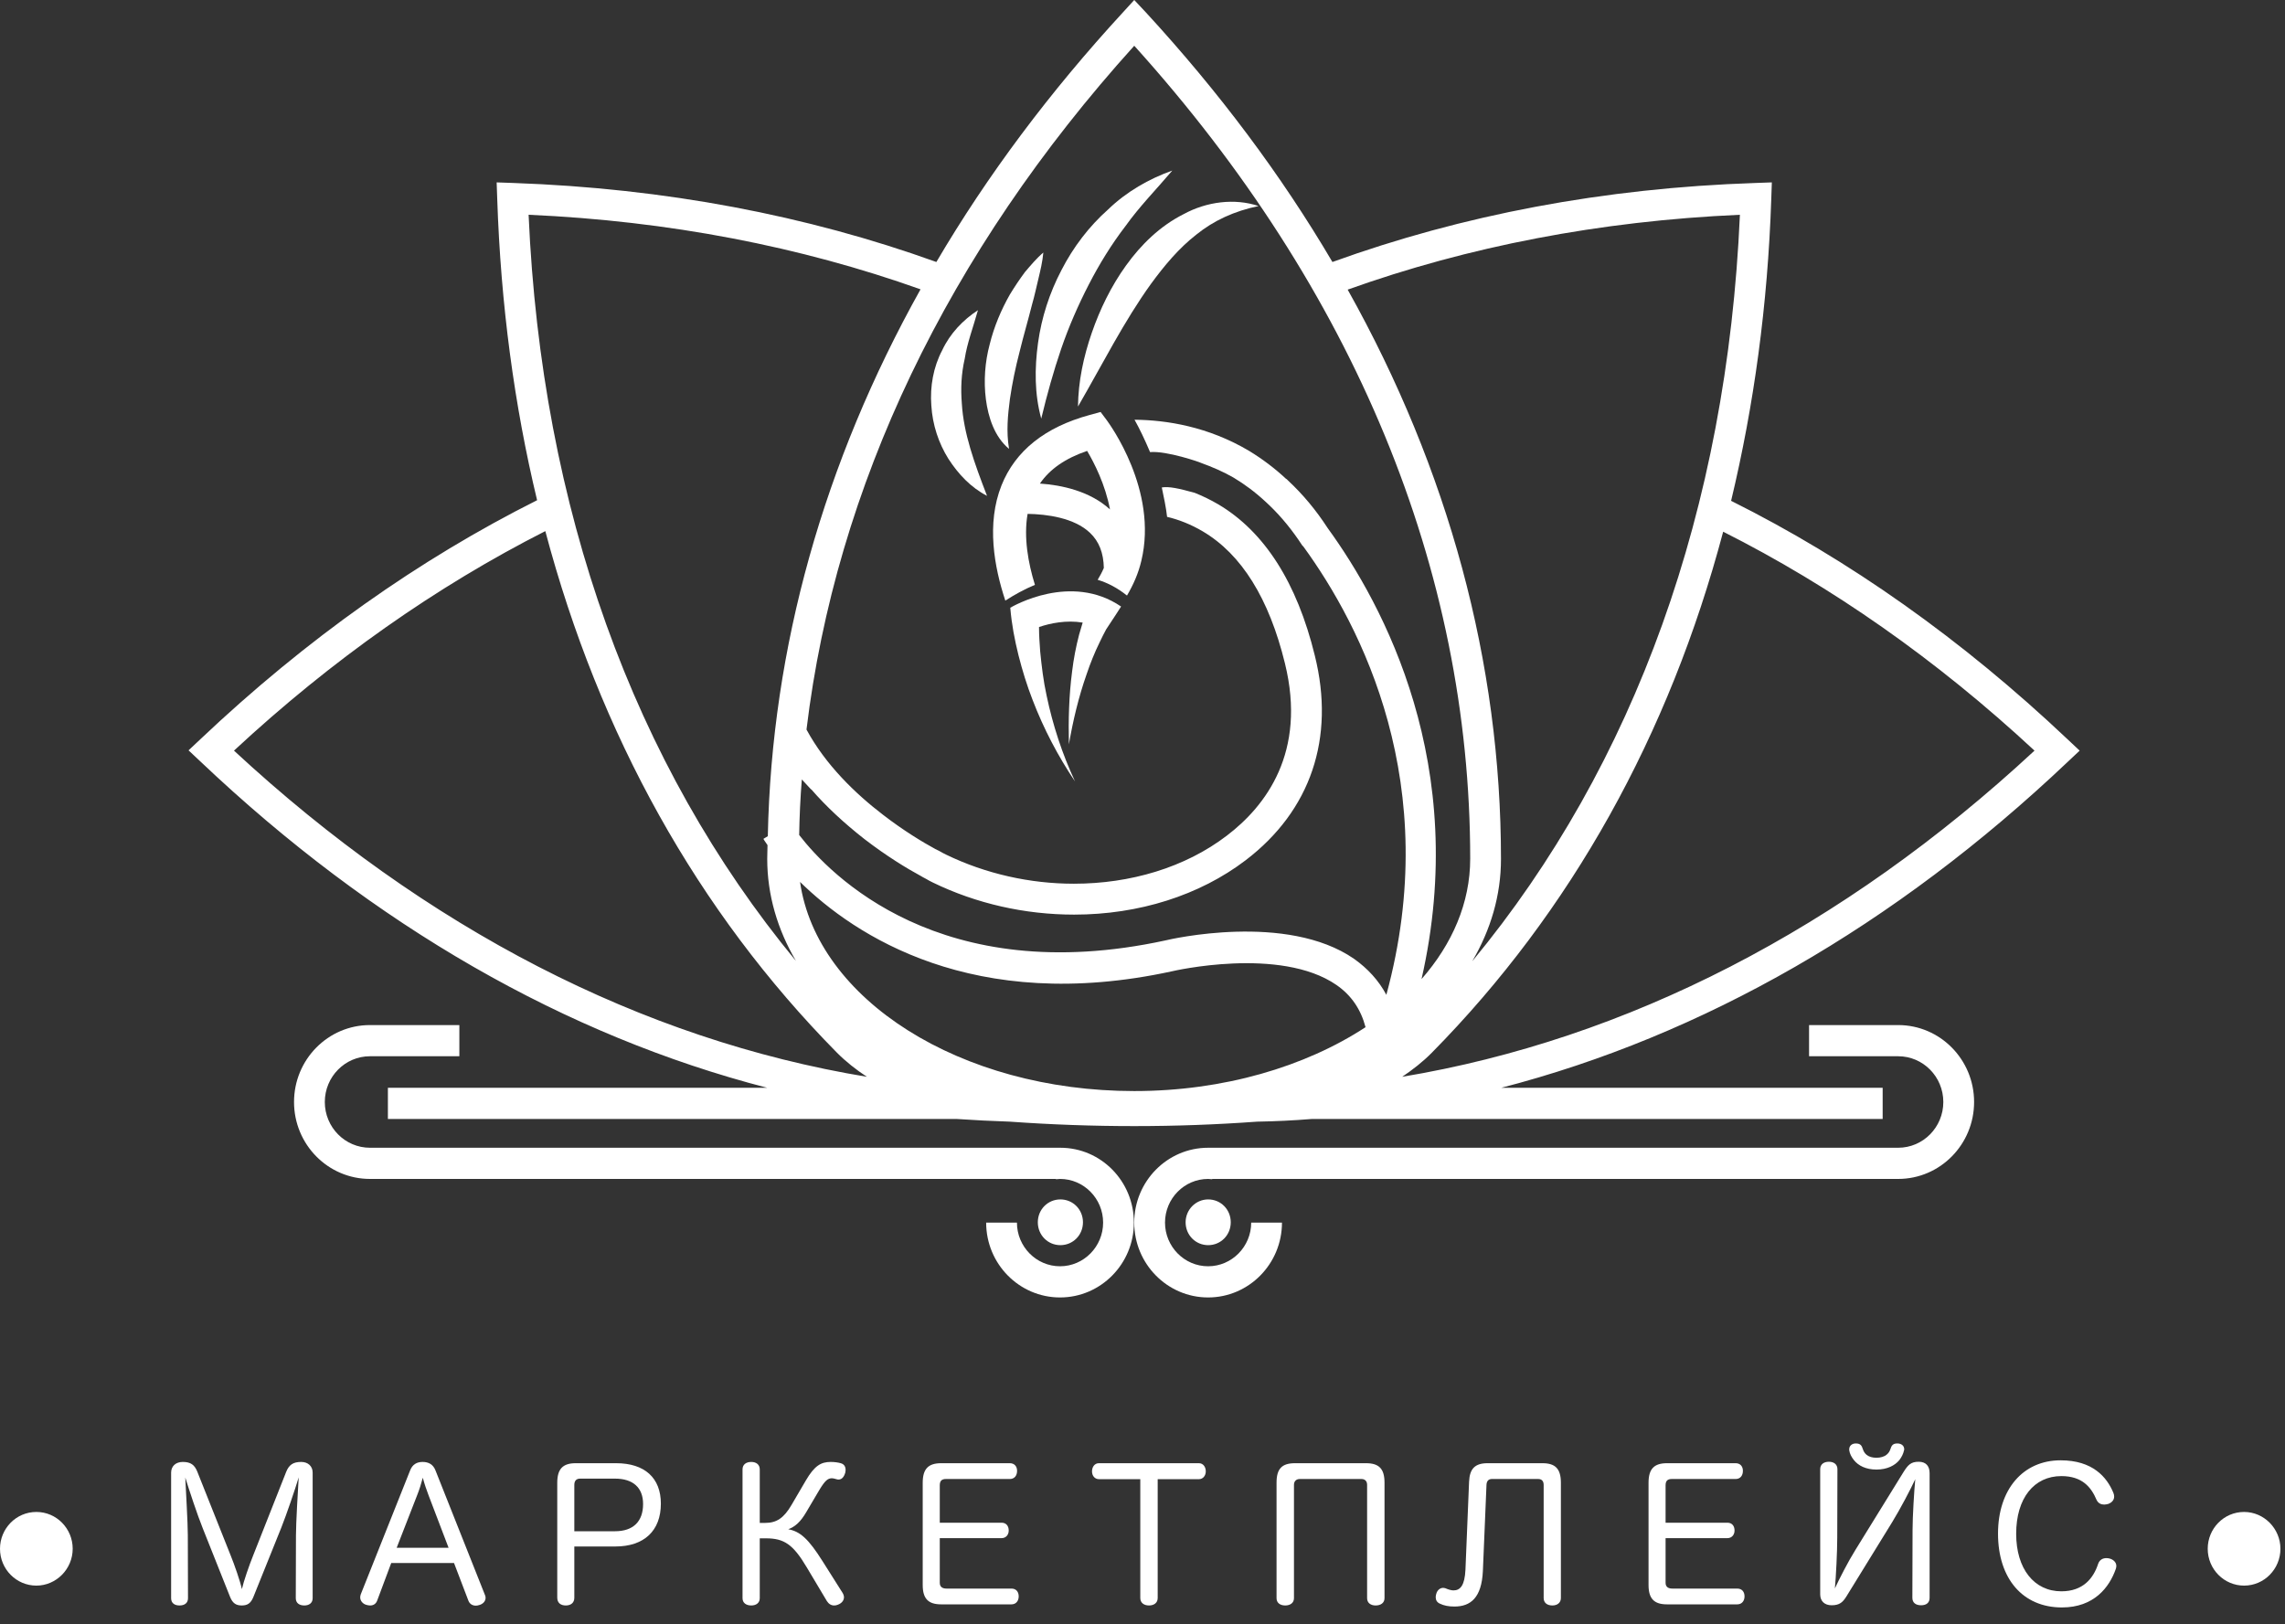 <?xml version="1.0" encoding="UTF-8"?> <svg xmlns="http://www.w3.org/2000/svg" width="128" height="91" viewBox="0 0 128 91" fill="none"><rect x="0" y="0" width="128" height="91" fill="#333333" stroke="none"/><path d="M15.766 85.562C16.041 84.871 16.539 83.418 16.732 82.767C16.691 83.459 16.579 85.329 16.579 86.01L16.569 89.537C16.569 89.811 16.772 89.944 17.047 89.944C17.311 89.944 17.514 89.811 17.514 89.537V82.503C17.514 82.137 17.25 81.903 16.874 81.903C16.427 81.903 16.193 82.056 16.03 82.462L14.191 87.118C13.957 87.697 13.652 88.582 13.55 89.029C13.459 88.592 13.123 87.636 12.92 87.138L11.05 82.442C10.897 82.066 10.684 81.903 10.236 81.903C9.85 81.903 9.586 82.137 9.586 82.503V89.537C9.586 89.811 9.779 89.944 10.053 89.944C10.338 89.944 10.531 89.811 10.531 89.537L10.521 86C10.521 85.329 10.409 83.438 10.379 82.777C10.572 83.408 11.06 84.882 11.355 85.613L12.889 89.466C13.032 89.822 13.225 89.944 13.54 89.944C13.865 89.944 14.048 89.822 14.191 89.476L15.766 85.562Z" fill="white"></path><path d="M21.916 87.565H25.433L26.236 89.669C26.307 89.862 26.47 89.954 26.652 89.954C26.713 89.954 26.774 89.944 26.835 89.923C27.039 89.872 27.201 89.72 27.201 89.517C27.201 89.456 27.191 89.405 27.161 89.344L24.396 82.381C24.264 82.035 24 81.903 23.674 81.903C23.359 81.903 23.105 82.035 22.973 82.381L20.208 89.323C20.188 89.385 20.178 89.435 20.178 89.496C20.178 89.689 20.33 89.862 20.533 89.913C20.605 89.933 20.666 89.944 20.737 89.944C20.909 89.944 21.062 89.862 21.133 89.659L21.916 87.565ZM22.221 86.711L23.369 83.763C23.491 83.459 23.593 83.133 23.684 82.788C23.776 83.133 23.888 83.459 24 83.753L25.128 86.711H22.221Z" fill="white"></path><path d="M32.172 86.64H34.469C36.085 86.64 37.02 85.756 37.02 84.241C37.02 82.798 36.116 81.974 34.51 81.974H32.253C31.532 81.974 31.216 82.29 31.216 83.072V89.507C31.216 89.801 31.41 89.944 31.694 89.944C31.969 89.944 32.172 89.801 32.172 89.517V86.64ZM32.172 85.786V83.194C32.172 82.971 32.274 82.838 32.497 82.838H34.449C35.465 82.838 36.024 83.347 36.024 84.261C36.024 85.237 35.475 85.786 34.449 85.786H32.172Z" fill="white"></path><path d="M46.077 87.463C45.295 86.223 44.827 85.796 44.156 85.674C44.542 85.532 44.847 85.258 45.162 84.719L45.894 83.479C46.23 82.92 46.382 82.828 46.586 82.818C46.677 82.818 46.779 82.849 46.89 82.879C46.921 82.889 46.951 82.889 46.982 82.889C47.185 82.889 47.297 82.686 47.348 82.513C47.358 82.452 47.368 82.401 47.368 82.35C47.368 82.168 47.287 82.025 47.094 81.974C46.962 81.934 46.738 81.903 46.535 81.903C45.996 81.903 45.63 82.106 45.142 82.94L44.339 84.312C43.912 85.044 43.506 85.319 42.865 85.319H42.56V82.32C42.56 82.046 42.357 81.903 42.083 81.903C41.798 81.903 41.595 82.046 41.595 82.32V89.537C41.595 89.801 41.798 89.944 42.083 89.944C42.357 89.944 42.56 89.801 42.56 89.537V86.183H42.906C43.932 86.183 44.431 86.528 45.193 87.809L46.321 89.7C46.423 89.862 46.565 89.944 46.728 89.944C46.799 89.944 46.86 89.933 46.931 89.903C47.155 89.822 47.277 89.659 47.277 89.486C47.277 89.405 47.246 89.313 47.195 89.232L46.077 87.463Z" fill="white"></path><path d="M52.644 86.172H56.11C56.354 86.172 56.506 85.979 56.506 85.746C56.506 85.491 56.364 85.308 56.11 85.308H52.644V83.215C52.644 82.971 52.745 82.859 52.989 82.859H56.567C56.831 82.859 56.974 82.666 56.974 82.401C56.974 82.157 56.831 81.974 56.567 81.974H52.725C52.003 81.974 51.688 82.29 51.688 83.072V88.795C51.688 89.567 52.003 89.882 52.725 89.882H56.659C56.923 89.882 57.065 89.679 57.065 89.435C57.065 89.181 56.923 88.998 56.659 88.998H53.02C52.796 88.998 52.644 88.907 52.644 88.673V86.172Z" fill="white"></path><path d="M63.876 82.869V89.527C63.876 89.801 64.089 89.944 64.364 89.944C64.638 89.944 64.851 89.801 64.851 89.527V82.869H67.159C67.393 82.869 67.545 82.666 67.545 82.432C67.545 82.188 67.403 81.974 67.159 81.974H61.558C61.314 81.974 61.172 82.188 61.172 82.432C61.172 82.666 61.314 82.869 61.568 82.869H63.876Z" fill="white"></path><path d="M71.509 89.537C71.509 89.801 71.713 89.944 71.997 89.944C72.272 89.944 72.485 89.801 72.485 89.537V83.184C72.485 82.981 72.617 82.859 72.81 82.859H76.266C76.46 82.859 76.582 82.981 76.582 83.184V89.537C76.582 89.801 76.785 89.944 77.059 89.944C77.344 89.944 77.557 89.801 77.557 89.537V83.062C77.557 82.279 77.242 81.974 76.52 81.974H72.546C71.814 81.974 71.509 82.279 71.509 83.062V89.537Z" fill="white"></path><path d="M87.437 83.072C87.437 82.29 87.132 81.974 86.401 81.974H83.331C82.629 81.974 82.325 82.279 82.294 83.011L82.091 87.941C82.05 88.815 81.806 89.1 81.42 89.1C81.298 89.1 81.125 89.049 80.963 88.978C80.922 88.968 80.881 88.958 80.841 88.958C80.688 88.958 80.546 89.059 80.475 89.232C80.444 89.313 80.424 89.405 80.424 89.476C80.424 89.639 80.495 89.771 80.658 89.842C80.891 89.954 81.145 90.004 81.471 90.004C82.386 90.004 82.995 89.507 83.067 88.022L83.27 83.174C83.28 82.981 83.382 82.859 83.565 82.859H86.167C86.37 82.859 86.472 82.981 86.472 83.194V89.527C86.472 89.801 86.675 89.944 86.96 89.944C87.224 89.944 87.437 89.801 87.437 89.527V83.072Z" fill="white"></path><path d="M93.302 86.172H96.769C97.013 86.172 97.165 85.979 97.165 85.746C97.165 85.491 97.023 85.308 96.769 85.308H93.302V83.215C93.302 82.971 93.404 82.859 93.648 82.859H97.226C97.49 82.859 97.633 82.666 97.633 82.401C97.633 82.157 97.49 81.974 97.226 81.974H93.384C92.662 81.974 92.347 82.29 92.347 83.072V88.795C92.347 89.567 92.662 89.882 93.384 89.882H97.317C97.582 89.882 97.724 89.679 97.724 89.435C97.724 89.181 97.582 88.998 97.317 88.998H93.679C93.455 88.998 93.302 88.907 93.302 88.673V86.172Z" fill="white"></path><path d="M106.659 81.253C106.669 81.232 106.669 81.212 106.669 81.192C106.669 81.009 106.527 80.867 106.283 80.867C106.019 80.867 105.958 80.999 105.897 81.182C105.846 81.324 105.795 81.405 105.683 81.497C105.551 81.609 105.337 81.669 105.114 81.669C104.87 81.669 104.697 81.609 104.565 81.507C104.463 81.425 104.392 81.314 104.351 81.182C104.291 80.988 104.219 80.867 103.955 80.867C103.731 80.867 103.589 81.009 103.589 81.192C103.589 81.212 103.589 81.222 103.589 81.243C103.62 81.446 103.701 81.609 103.853 81.802C104.097 82.106 104.514 82.33 105.114 82.33C105.724 82.33 106.151 82.096 106.395 81.802C106.527 81.629 106.618 81.446 106.659 81.253ZM107.126 89.517C107.126 89.801 107.33 89.933 107.614 89.933C107.899 89.933 108.092 89.801 108.092 89.517V82.534C108.092 82.137 107.889 81.893 107.482 81.893C107.045 81.893 106.883 82.066 106.628 82.472L103.935 86.833C103.528 87.484 103.02 88.48 102.786 88.988C102.847 88.338 102.918 86.925 102.918 86.142L102.928 82.31C102.928 82.035 102.725 81.893 102.451 81.893C102.166 81.893 101.963 82.035 101.963 82.31V89.323C101.963 89.7 102.207 89.933 102.603 89.933C103.061 89.933 103.233 89.75 103.427 89.445L105.988 85.288C106.456 84.526 107.025 83.438 107.289 82.869C107.228 83.499 107.137 84.963 107.137 85.715L107.126 89.517Z" fill="white"></path><path d="M115.431 81.812C113.317 81.812 111.924 83.448 111.924 85.918C111.924 88.449 113.317 90.055 115.502 90.055C117.311 90.055 118.165 88.917 118.521 87.9C118.541 87.839 118.552 87.778 118.552 87.728C118.552 87.514 118.369 87.372 118.196 87.321C118.125 87.301 118.064 87.291 117.993 87.291C117.799 87.291 117.616 87.382 117.535 87.606C117.271 88.419 116.691 89.151 115.472 89.151C113.947 89.151 112.941 87.89 112.941 85.928C112.941 83.926 113.947 82.696 115.472 82.696C116.63 82.696 117.139 83.306 117.444 84.028C117.535 84.221 117.698 84.292 117.871 84.292C117.952 84.292 118.033 84.272 118.114 84.251C118.267 84.19 118.43 84.058 118.43 83.845C118.43 83.784 118.419 83.713 118.389 83.641C118.023 82.747 117.22 81.812 115.431 81.812Z" fill="white"></path><path d="M125.707 84.705C124.574 84.705 123.671 85.636 123.671 86.768C123.671 87.916 124.591 88.832 125.707 88.832C126.84 88.832 127.744 87.9 127.744 86.768C127.744 85.636 126.824 84.705 125.707 84.705Z" fill="white"></path><path d="M2.036 84.705C0.903 84.705 0 85.636 0 86.768C0 87.916 0.92 88.832 2.036 88.832C3.153 88.832 4.072 87.9 4.072 86.768C4.072 85.636 3.169 84.705 2.036 84.705Z" fill="white"></path><path d="M59.397 64.301H25.732H20.724C19.328 64.301 18.195 63.153 18.195 61.738C18.195 60.323 19.328 59.175 20.724 59.175H25.732V57.428H20.724C18.376 57.428 16.471 59.358 16.471 61.738C16.471 64.118 18.376 66.048 20.724 66.048H24.632H59.15V66.065C59.232 66.065 59.298 66.048 59.38 66.048C60.71 66.048 61.794 67.146 61.794 68.494C61.794 69.842 60.71 70.941 59.38 70.941C58.05 70.941 56.966 69.842 56.966 68.494H55.242C55.242 70.808 57.097 72.688 59.38 72.688C61.663 72.688 63.518 70.808 63.518 68.494C63.518 66.181 61.679 64.301 59.397 64.301Z" fill="white"></path><path d="M60.665 68.477C60.665 67.761 60.106 67.196 59.4 67.196C58.694 67.196 58.136 67.761 58.136 68.477C58.136 69.193 58.694 69.758 59.4 69.758C60.106 69.758 60.665 69.193 60.665 68.477Z" fill="white"></path><path d="M106.331 57.428H101.339V59.175H106.331C107.727 59.175 108.86 60.323 108.86 61.738C108.86 63.153 107.727 64.301 106.331 64.301H101.339H67.675C65.392 64.301 63.537 66.181 63.537 68.494C63.537 70.808 65.392 72.688 67.675 72.688C69.957 72.688 71.813 70.808 71.813 68.494H70.089C70.089 69.842 69.005 70.941 67.675 70.941C66.345 70.941 65.261 69.842 65.261 68.494C65.261 67.146 66.345 66.048 67.675 66.048C67.757 66.048 67.823 66.065 67.905 66.065V66.048H102.423H106.331C108.679 66.048 110.584 64.118 110.584 61.738C110.584 59.358 108.679 57.428 106.331 57.428Z" fill="white"></path><path d="M66.415 68.477C66.415 69.193 66.974 69.758 67.68 69.758C68.386 69.758 68.944 69.193 68.944 68.477C68.944 67.761 68.386 67.196 67.68 67.196C66.974 67.196 66.415 67.778 66.415 68.477Z" fill="white"></path><path d="M42.978 60.942H21.729V62.689H53.586C54.572 62.755 55.573 62.806 56.575 62.839C58.874 63.005 61.222 63.088 63.538 63.088C65.837 63.088 68.152 63.005 70.418 62.839C71.436 62.822 72.471 62.772 73.489 62.689H105.462V60.942H84.097C95.362 58.029 106.135 51.872 115.824 42.686L116.497 42.053L115.824 41.421C109.896 35.813 103.573 31.353 96.972 28.058C98.253 22.716 99.024 17.074 99.222 11.15L99.254 10.218L98.335 10.251C89.828 10.534 81.897 12.049 74.639 14.678C71.781 9.819 68.284 5.142 64.178 0.682L63.538 0L62.914 0.682C58.808 5.142 55.31 9.819 52.453 14.678C45.195 12.065 37.263 10.551 28.757 10.251L27.821 10.218L27.854 11.15C28.051 17.058 28.806 22.699 30.087 28.024C23.486 31.336 17.163 35.796 11.235 41.404L10.562 42.037L11.235 42.669C20.94 51.872 31.713 58.029 42.978 60.942ZM63.538 61.125C53.783 61.125 45.753 55.983 44.817 49.409C47.872 52.404 54.522 56.831 65.64 54.418C65.705 54.401 71.716 53.004 74.868 55.184C75.706 55.766 76.231 56.548 76.494 57.547C73.111 59.76 68.546 61.125 63.538 61.125ZM113.968 42.053C103.212 52.038 91.126 58.229 78.547 60.326C79.138 59.926 79.696 59.494 80.206 58.978C88.006 51.073 93.507 41.172 96.528 29.788C102.604 32.851 108.467 36.944 113.968 42.053ZM97.465 12.032C96.742 28.507 91.586 42.836 82.472 53.852C83.506 52.088 84.081 50.158 84.081 48.127C84.081 37.111 81.141 26.311 75.493 16.226C82.242 13.812 89.599 12.381 97.465 12.032ZM63.538 2.563C75.854 16.209 82.357 31.935 82.357 48.111C82.357 50.574 81.355 52.887 79.631 54.851C82.357 42.885 77.496 33.882 74.376 29.589C73.719 28.574 72.98 27.692 72.159 26.926C72.093 26.86 72.06 26.826 72.06 26.826V26.843C71.42 26.244 70.714 25.711 69.975 25.262C67.676 23.897 65.344 23.531 63.554 23.515C63.833 24.014 64.129 24.63 64.424 25.329C65.361 25.245 67.265 25.911 67.265 25.928C67.906 26.161 68.53 26.427 69.105 26.76C69.712 27.126 70.303 27.558 70.911 28.124L71.124 28.324C71.798 28.973 72.405 29.722 72.947 30.554L72.98 30.587L73.013 30.621C76.248 35.064 80.862 43.967 77.66 55.733C77.233 54.934 76.626 54.268 75.854 53.719C72.077 51.106 65.541 52.621 65.278 52.687C52.683 55.417 46.492 49.01 44.768 46.78C44.784 45.748 44.834 44.7 44.916 43.668L45.441 44.233V44.217C46.279 45.182 47.281 46.114 48.43 47.013C49.662 47.961 50.811 48.66 51.583 49.076L51.698 49.143C51.829 49.209 51.944 49.276 52.059 49.342L52.256 49.442C54.687 50.624 57.413 51.24 60.171 51.24C63.8 51.24 67.2 50.158 69.778 48.194C73.423 45.415 74.803 41.354 73.653 36.728C72.652 32.634 70.829 29.788 68.251 28.258C67.824 28.008 67.38 27.791 66.921 27.608C66.017 27.359 65.475 27.242 65.081 27.309C65.18 27.775 65.328 28.474 65.377 28.956C66.017 29.106 66.707 29.372 67.38 29.772C69.548 31.053 71.091 33.533 71.978 37.161C73.21 42.153 70.894 45.165 68.727 46.813C66.379 48.61 63.308 49.509 60.155 49.509C57.708 49.509 55.228 48.96 52.995 47.878C52.962 47.861 52.897 47.828 52.831 47.795C52.683 47.712 52.535 47.628 52.388 47.562C51.714 47.196 50.63 46.547 49.465 45.648C47.921 44.466 46.246 42.852 45.178 40.872C46.821 27.259 53.061 14.162 63.538 2.563ZM29.611 12.032C37.477 12.381 44.834 13.812 51.566 16.209C46.147 25.911 43.224 36.279 43.011 46.846L42.764 46.996C42.764 47.013 42.847 47.129 42.994 47.346C42.994 47.595 42.978 47.861 42.978 48.111C42.978 50.141 43.553 52.072 44.587 53.836C35.49 42.819 30.333 28.491 29.611 12.032ZM30.547 29.755C33.569 41.138 39.07 51.056 46.87 58.961C47.379 59.477 47.954 59.926 48.561 60.326C35.966 58.246 23.88 52.038 13.107 42.053C18.609 36.944 24.455 32.851 30.547 29.755Z" fill="white"></path><path d="M61.653 23.081L61.045 23.247C58.533 23.929 56.874 25.261 56.102 27.191C55.248 29.338 55.692 31.768 56.316 33.648C56.809 33.332 57.367 33.016 57.974 32.766C57.597 31.551 57.334 30.103 57.564 28.789C58.631 28.805 60.175 29.005 61.062 29.854C61.571 30.337 61.817 30.986 61.834 31.817C61.735 32.051 61.62 32.267 61.489 32.483C62.047 32.65 62.589 32.933 63.131 33.365C63.492 32.749 63.771 32.117 63.935 31.418C64.888 27.458 62.129 23.73 62.014 23.563L61.653 23.081ZM58.254 27.091C58.812 26.276 59.682 25.677 60.898 25.261C61.292 25.926 61.916 27.141 62.178 28.539C61.045 27.507 59.469 27.175 58.254 27.091Z" fill="white"></path><path d="M53.124 25.699C53.682 26.565 54.388 27.313 55.291 27.779C54.569 25.916 53.978 24.268 53.879 22.604C53.813 21.772 53.846 20.94 54.043 20.091C54.175 19.226 54.503 18.377 54.782 17.378C53.945 17.927 53.222 18.677 52.779 19.625C52.286 20.557 52.089 21.655 52.171 22.72C52.237 23.802 52.582 24.834 53.124 25.699Z" fill="white"></path><path d="M56.524 25.149C56.36 24.151 56.458 23.252 56.573 22.353C56.705 21.455 56.885 20.589 57.115 19.707C57.329 18.825 57.591 17.943 57.821 17.028C57.953 16.579 58.051 16.096 58.166 15.63C58.281 15.147 58.396 14.681 58.445 14.149C58.051 14.482 57.739 14.864 57.411 15.247C57.115 15.647 56.836 16.063 56.573 16.495C56.081 17.361 55.687 18.293 55.44 19.291C55.177 20.273 55.095 21.338 55.227 22.37C55.358 23.369 55.703 24.467 56.524 25.149Z" fill="white"></path><path d="M58.328 23.452C58.657 22.087 59.018 20.789 59.445 19.541C59.872 18.293 60.397 17.095 60.989 15.946C61.58 14.798 62.253 13.7 63.058 12.651C63.83 11.57 64.749 10.638 65.669 9.556C64.355 10.022 63.107 10.738 62.072 11.736C61.005 12.684 60.118 13.849 59.461 15.131C58.788 16.412 58.345 17.793 58.148 19.208C57.951 20.639 57.951 22.087 58.328 23.452Z" fill="white"></path><path d="M63.079 14.871C62.242 16.036 61.618 17.317 61.158 18.649C60.698 19.98 60.403 21.361 60.386 22.776C61.782 20.363 62.964 18 64.475 15.903C65.231 14.871 66.035 13.906 67.02 13.14C67.989 12.358 69.139 11.826 70.502 11.543C69.172 11.094 67.595 11.293 66.314 11.992C64.984 12.658 63.917 13.706 63.079 14.871Z" fill="white"></path><path d="M56.593 34.047C56.675 35.012 56.84 35.844 57.053 36.709C57.267 37.558 57.529 38.407 57.841 39.206C58.465 40.837 59.27 42.367 60.222 43.782C59.5 42.234 58.974 40.62 58.629 38.973C58.449 38.157 58.35 37.325 58.268 36.493C58.235 36.044 58.203 35.578 58.203 35.129C58.843 34.912 59.73 34.729 60.649 34.879C60.584 35.095 60.518 35.312 60.452 35.544C60.272 36.227 60.14 36.926 60.058 37.608C59.877 38.989 59.845 40.354 59.877 41.702C60.107 40.371 60.419 39.056 60.863 37.791C61.076 37.159 61.323 36.543 61.602 35.977C61.717 35.744 61.832 35.495 61.963 35.261L62.489 34.463L62.8 33.98C59.992 32.066 56.741 33.964 56.593 34.047Z" fill="white"></path></svg> 